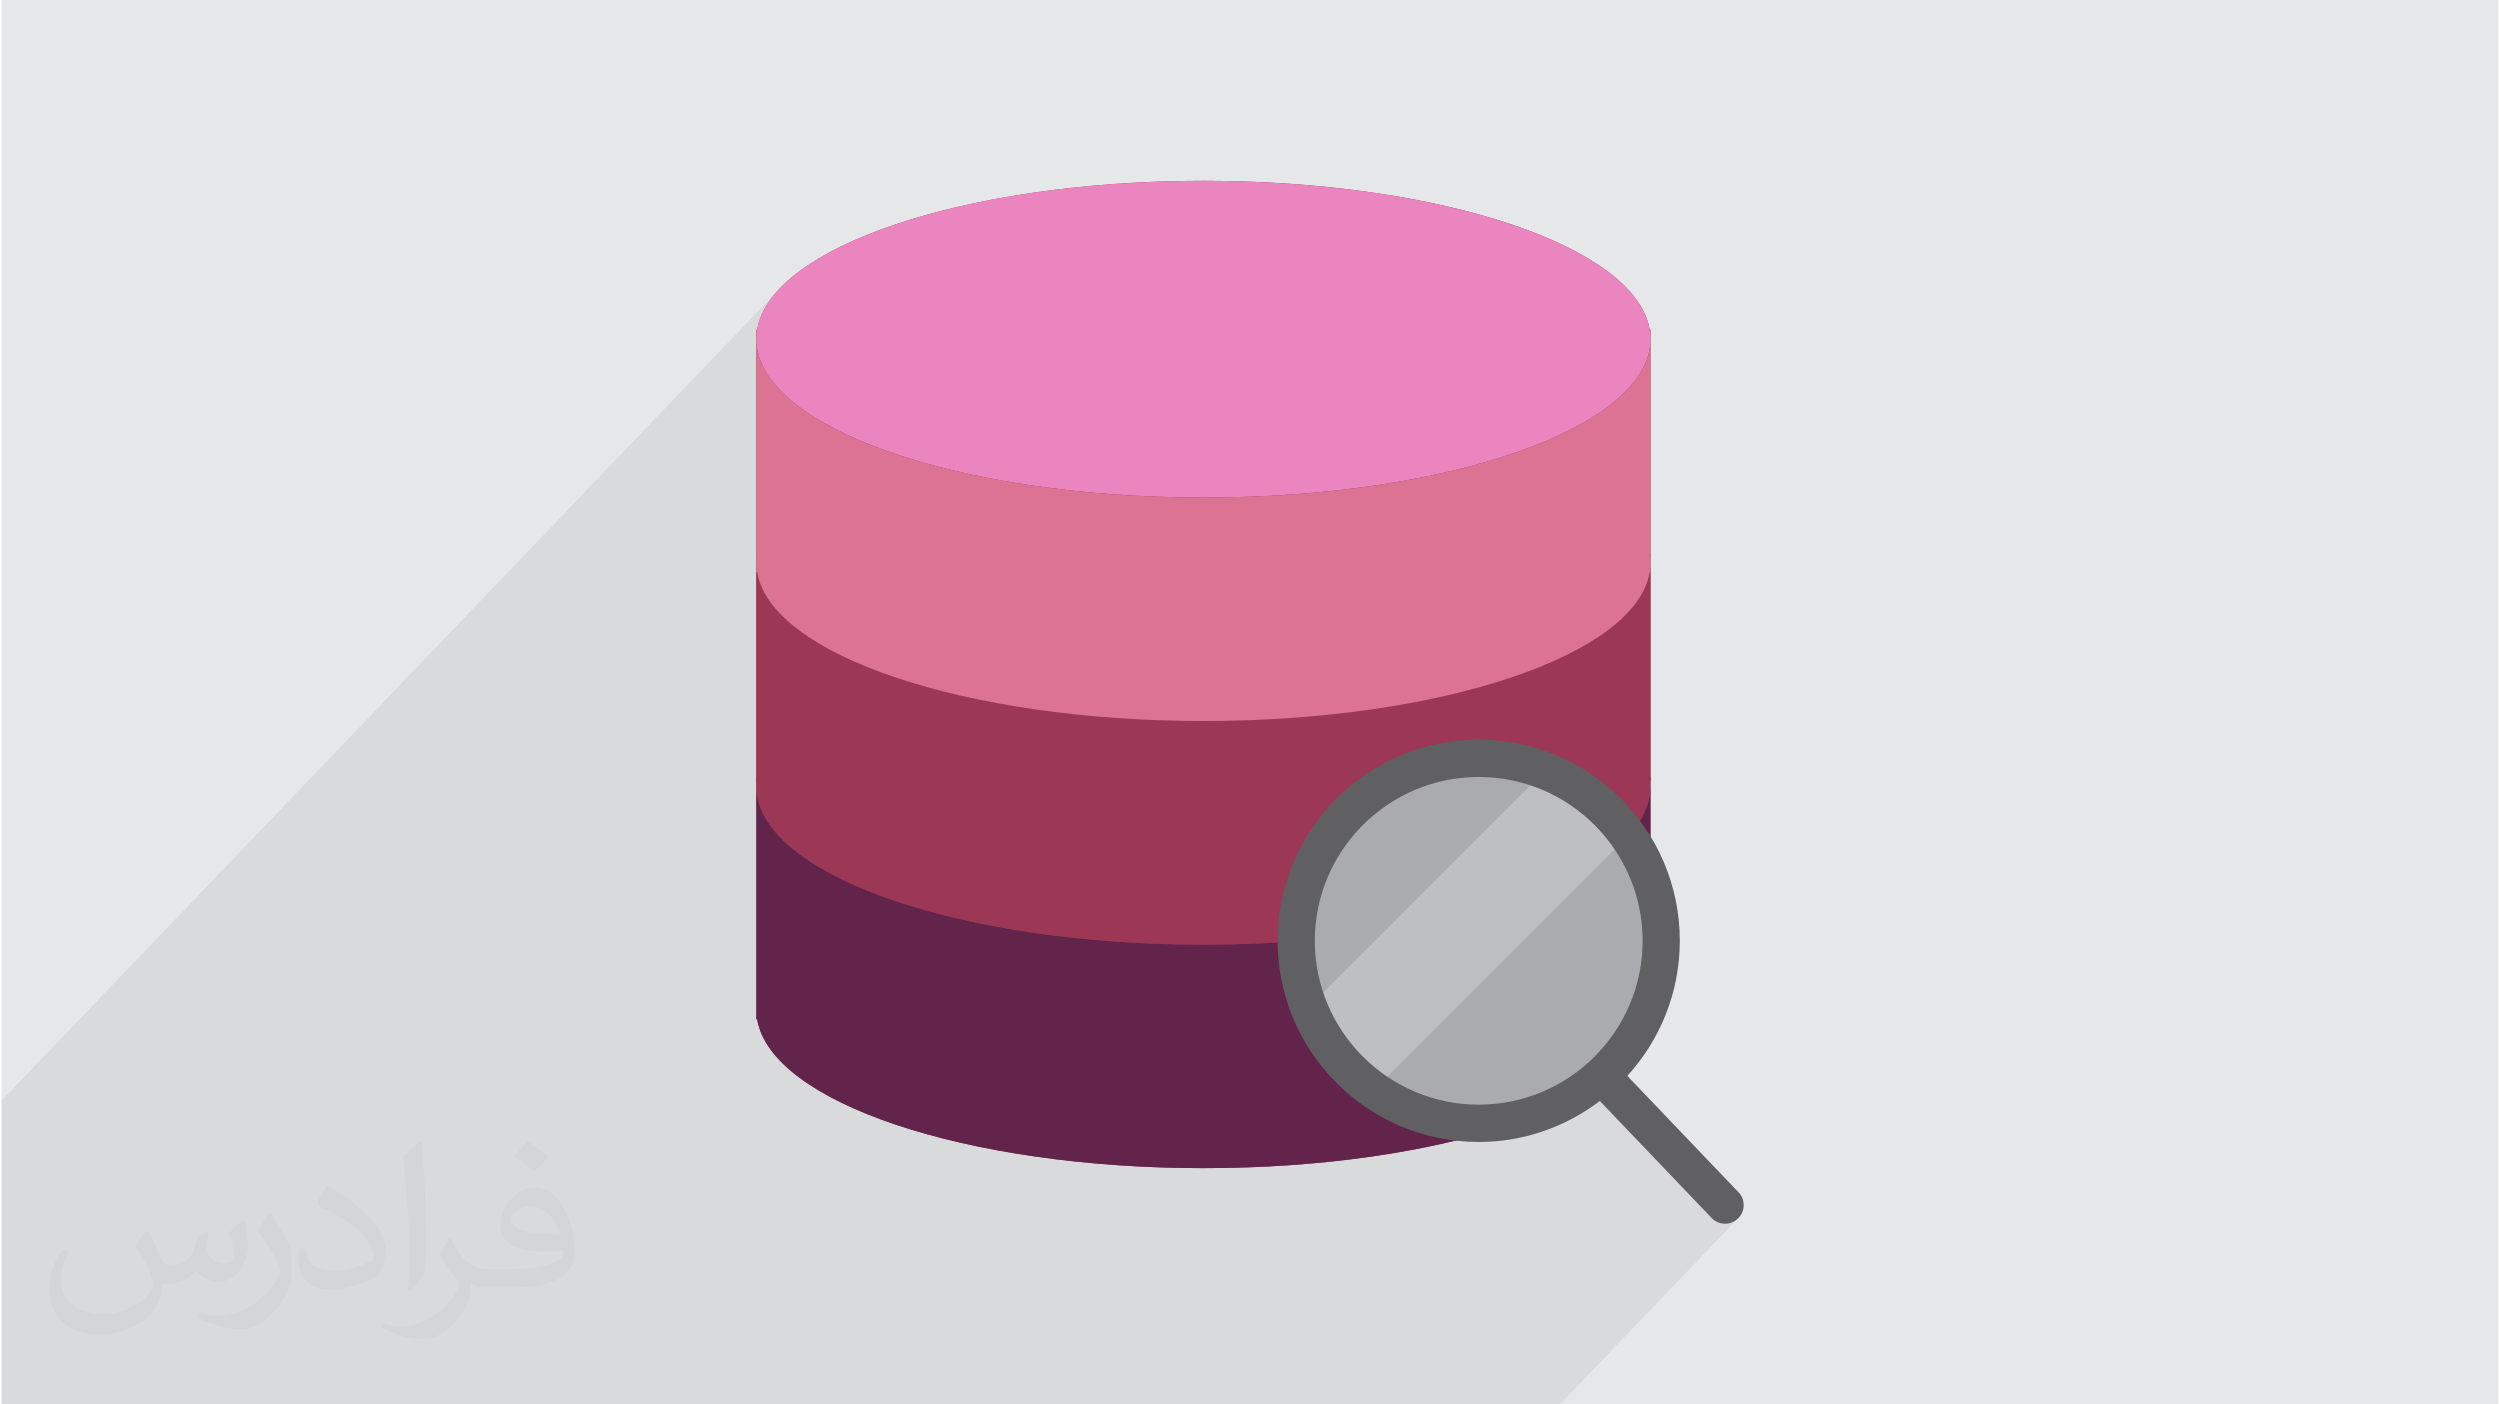 <?xml version="1.0" encoding="UTF-8"?>
<!DOCTYPE svg PUBLIC "-//W3C//DTD SVG 1.0//EN" "http://www.w3.org/TR/2001/REC-SVG-20010904/DTD/svg10.dtd">
<!-- Creator: CorelDRAW 2017 -->
<svg xmlns="http://www.w3.org/2000/svg" xml:space="preserve" width="356px" height="200px" version="1.0" shape-rendering="geometricPrecision" text-rendering="geometricPrecision" image-rendering="optimizeQuality" fill-rule="evenodd" clip-rule="evenodd"
viewBox="0 0 35600 20025"
 xmlns:xlink="http://www.w3.org/1999/xlink">
 <g id="Layer_x0020_1">
  <g id="_2256407381472">
   <path fill="#E6E7E8" d="M0 0l35600 0 0 20025 -35600 0 0 -20025z"/>
   <path fill="#373435" fill-opacity="0.078" d="M12137 20025l-12 0 -1 0 -115 0 -127 0 -12 0 -11 0 -366 0 -370 0 -270 0 -96 0 -1445 0 -357 0 -139 0 -1018 0 -2290 0 -12 0 -751 0 -2431 0 -126 0 -2188 0 0 -772 0 -133 0 -3054 0 -122 0 -12 0 -238 0 -1 11048 -11529 -6 7 3 -3 -82 103 -69 105 -55 107 -37 99 -4 11 -21 89 -8 38 -8 116 8 116 25 115 40 112 57 112 71 109 86 107 100 105 114 102 128 100 141 98 153 94 166 92 178 89 189 85 200 82 211 78 222 75 231 71 241 67 250 63 258 59 267 54 275 50 283 45 289 41 296 35 303 31 308 25 314 20 319 14 324 9 328 3 328 -3 323 -9 320 -14 314 -20 308 -25 303 -31 296 -35 289 -41 283 -45 275 -50 266 -54 259 -59 250 -63 241 -67 231 -71 222 -75 210 -78 102 -42 1543 -1610 2 17 3 16 2 17 1 16 2 17 1 17 0 17 0 17 0 3054 0 133 0 133 0 3054 0 133 0 3188 -15 16 -22 94 -41 109 -54 107 -69 105 -83 104 -96 101 -763 796 39 -20 100 -56 96 -59 94 -63 92 -67 1594 1668 20 19 22 17 23 14 24 11 25 9 26 7 26 3 26 2 25 -2 24 -3 24 -6 24 -8 23 -10 22 -13 21 -15 20 -17 -2541 2651 -112 0 -270 0 -3192 0 -167 0 -145 0 -85 0 -11 0 -274 0 -485 0 -255 0 -157 0 -1641 0 -1 0 -1 0 -229 0 -12 0 -115 0 -139 0 -1018 0 -559 0 -140 0 -720 0 -122 0 0 0 -229 0z"/>
   <g>
    <path fill="#8F3658" fill-rule="nonzero" d="M23499 4702c-195,-1184 -2968,-2124 -6363,-2124 -3394,0 -6169,940 -6363,2124l-12 0 0 9829 12 0c194,1185 2969,2124 6363,2124 3395,0 6168,-939 6363,-2124l11 0 0 -9829 -11 0z"/>
    <path fill="#62244A" fill-rule="nonzero" d="M17136 13469c-3520,0 -6375,-1012 -6375,-2259l0 3321 12 0c194,1185 2969,2124 6363,2124 3395,0 6168,-939 6363,-2124l11 0 0 -3321c0,1247 -2853,2259 -6374,2259z"/>
    <path fill="#62244A" fill-rule="nonzero" d="M10761 11078l0 132c0,-44 5,-88 12,-132l-12 0z"/>
    <path fill="#62244A" fill-rule="nonzero" d="M23499 11078c8,44 11,88 11,132l0 -132 -11 0z"/>
    <path fill="#9D3756" fill-rule="nonzero" d="M17136 10280c-3520,0 -6375,-1010 -6375,-2257l0 3320 12 0c194,1185 2969,2126 6363,2126 3395,0 6168,-941 6363,-2126l11 0 0 -3320c0,1247 -2853,2257 -6374,2257z"/>
    <path fill="#9D3756" fill-rule="nonzero" d="M10761 7890l0 133c0,-45 5,-89 12,-133l-12 0z"/>
    <path fill="#9D3756" fill-rule="nonzero" d="M23499 7890c8,44 11,88 11,133l0 -133 -11 0z"/>
    <path fill="#EB85BF" fill-rule="nonzero" d="M23510 4836c0,1246 -2853,2258 -6374,2258 -3520,0 -6375,-1012 -6375,-2258 0,-1248 2855,-2258 6375,-2258 3521,0 6374,1010 6374,2258z"/>
    <path fill="#DD7392" fill-rule="nonzero" d="M17136 7094c-3520,0 -6375,-1012 -6375,-2258l0 3320 12 0c194,1184 2969,2124 6363,2124 3395,0 6168,-940 6363,-2124l11 0 0 -3320c0,1246 -2853,2258 -6374,2258z"/>
    <path fill="#DD7392" fill-rule="nonzero" d="M10761 4702l0 134c0,-46 5,-90 12,-134l-12 0z"/>
    <path fill="#DD7392" fill-rule="nonzero" d="M23499 4702c8,44 11,88 11,134l0 -134 -11 0z"/>
    <path fill="#A9ABAE" fill-rule="nonzero" d="M23663 13414c0,1437 -1164,2602 -2602,2602 -1437,0 -2602,-1165 -2602,-2602 0,-1437 1165,-2602 2602,-2602 1438,0 2602,1165 2602,2602z"/>
    <path fill="#BDBFC1" fill-rule="nonzero" d="M22004 10991l-3365 3366c187,481 512,892 927,1185l3623 -3622c-292,-416 -703,-742 -1185,-929z"/>
    <path fill="#606062" fill-rule="nonzero" d="M24765 16999l-1585 -1659c463,-509 748,-1184 748,-1926 1,-1581 -1285,-2868 -2867,-2868 -1582,0 -2867,1287 -2867,2868 0,1581 1285,2868 2867,2868 649,0 1246,-220 1727,-584l1594 1668c52,54 122,82 192,82 66,0 131,-25 183,-74 106,-101 110,-270 8,-375zm-6041 -3585c0,-1288 1049,-2336 2337,-2336 1289,0 2337,1048 2337,2336 0,1288 -1048,2336 -2337,2336 -1288,0 -2337,-1048 -2337,-2336z"/>
   </g>
   <path fill="#373435" fill-opacity="0.031" d="M2082 17547c68,104 112,203 155,312 32,64 49,183 199,183 44,0 107,-14 163,-45 63,-33 111,-83 136,-159l60 -202 146 -72 10 10c-20,77 -25,149 -25,206 0,170 146,234 262,234 68,0 129,-34 129,-95 0,-81 -34,-217 -78,-339 68,-68 136,-136 214,-191l12 6c34,144 53,287 53,381 0,93 -41,196 -75,264 -70,132 -194,238 -344,238 -114,0 -241,-58 -328,-163l-5 0c-82,101 -209,193 -412,193l-63 0c-10,134 -39,229 -83,314 -121,237 -480,404 -818,404 -470,0 -706,-272 -706,-633 0,-223 73,-431 185,-578l92 38c-70,134 -117,262 -117,385 0,338 275,499 592,499 294,0 658,-187 724,-404 -25,-237 -114,-348 -250,-565 41,-72 94,-144 160,-221l12 0zm5421 -1274c99,62 196,136 291,221 -53,74 -119,142 -201,202 -95,-77 -190,-143 -287,-213 66,-74 131,-146 197,-210zm51 926c-160,0 -291,105 -291,183 0,168 320,219 703,217 -48,-196 -216,-400 -412,-400zm-359 895c208,0 390,-6 529,-41 155,-39 286,-118 286,-171 0,-15 0,-31 -5,-46 -87,8 -187,8 -274,8 -282,0 -498,-64 -583,-222 -21,-44 -36,-93 -36,-149 0,-152 66,-303 182,-406 97,-85 204,-138 313,-138 197,0 354,158 464,408 60,136 101,293 101,491 0,132 -36,243 -118,326 -153,148 -435,204 -867,204l-196 0 0 0 -51 0c-107,0 -184,-19 -245,-66l-10 0c3,25 5,50 5,72 0,97 -32,221 -97,320 -192,287 -400,410 -580,410 -182,0 -405,-70 -606,-161l36 -70c65,27 155,46 279,46 325,0 752,-314 805,-619 -12,-25 -34,-58 -65,-93 -95,-113 -155,-208 -211,-307 48,-95 92,-171 133,-239l17 -2c139,282 265,445 546,445l44 0 0 0 204 0zm-1408 299c24,-130 26,-276 26,-413l0 -202c0,-377 -48,-926 -87,-1282 68,-75 163,-161 238,-219l22 6c51,450 63,972 63,1452 0,126 -5,250 -17,340 -7,114 -73,201 -214,332l-31 -14zm-1449 -596c7,177 94,318 398,318 189,0 349,-50 526,-135 32,-14 49,-33 49,-49 0,-111 -85,-258 -228,-392 -139,-126 -323,-237 -495,-311 -59,-25 -78,-52 -78,-77 0,-51 68,-158 124,-235l19 -2c197,103 417,256 580,427 148,157 240,316 240,489 0,128 -39,250 -102,361 -216,109 -446,192 -674,192 -277,0 -466,-130 -466,-436 0,-33 0,-84 12,-150l95 0zm-501 -503l172 278c63,103 122,215 122,392l0 227c0,183 -117,379 -306,573 -148,132 -279,188 -400,188 -180,0 -386,-56 -624,-159l27 -70c75,21 162,37 269,37 342,-2 692,-252 852,-557 19,-35 26,-68 26,-90 0,-36 -19,-75 -34,-110 -87,-165 -184,-315 -291,-453 56,-89 112,-174 173,-258l14 2z"/>
  </g>
 </g>
</svg>
